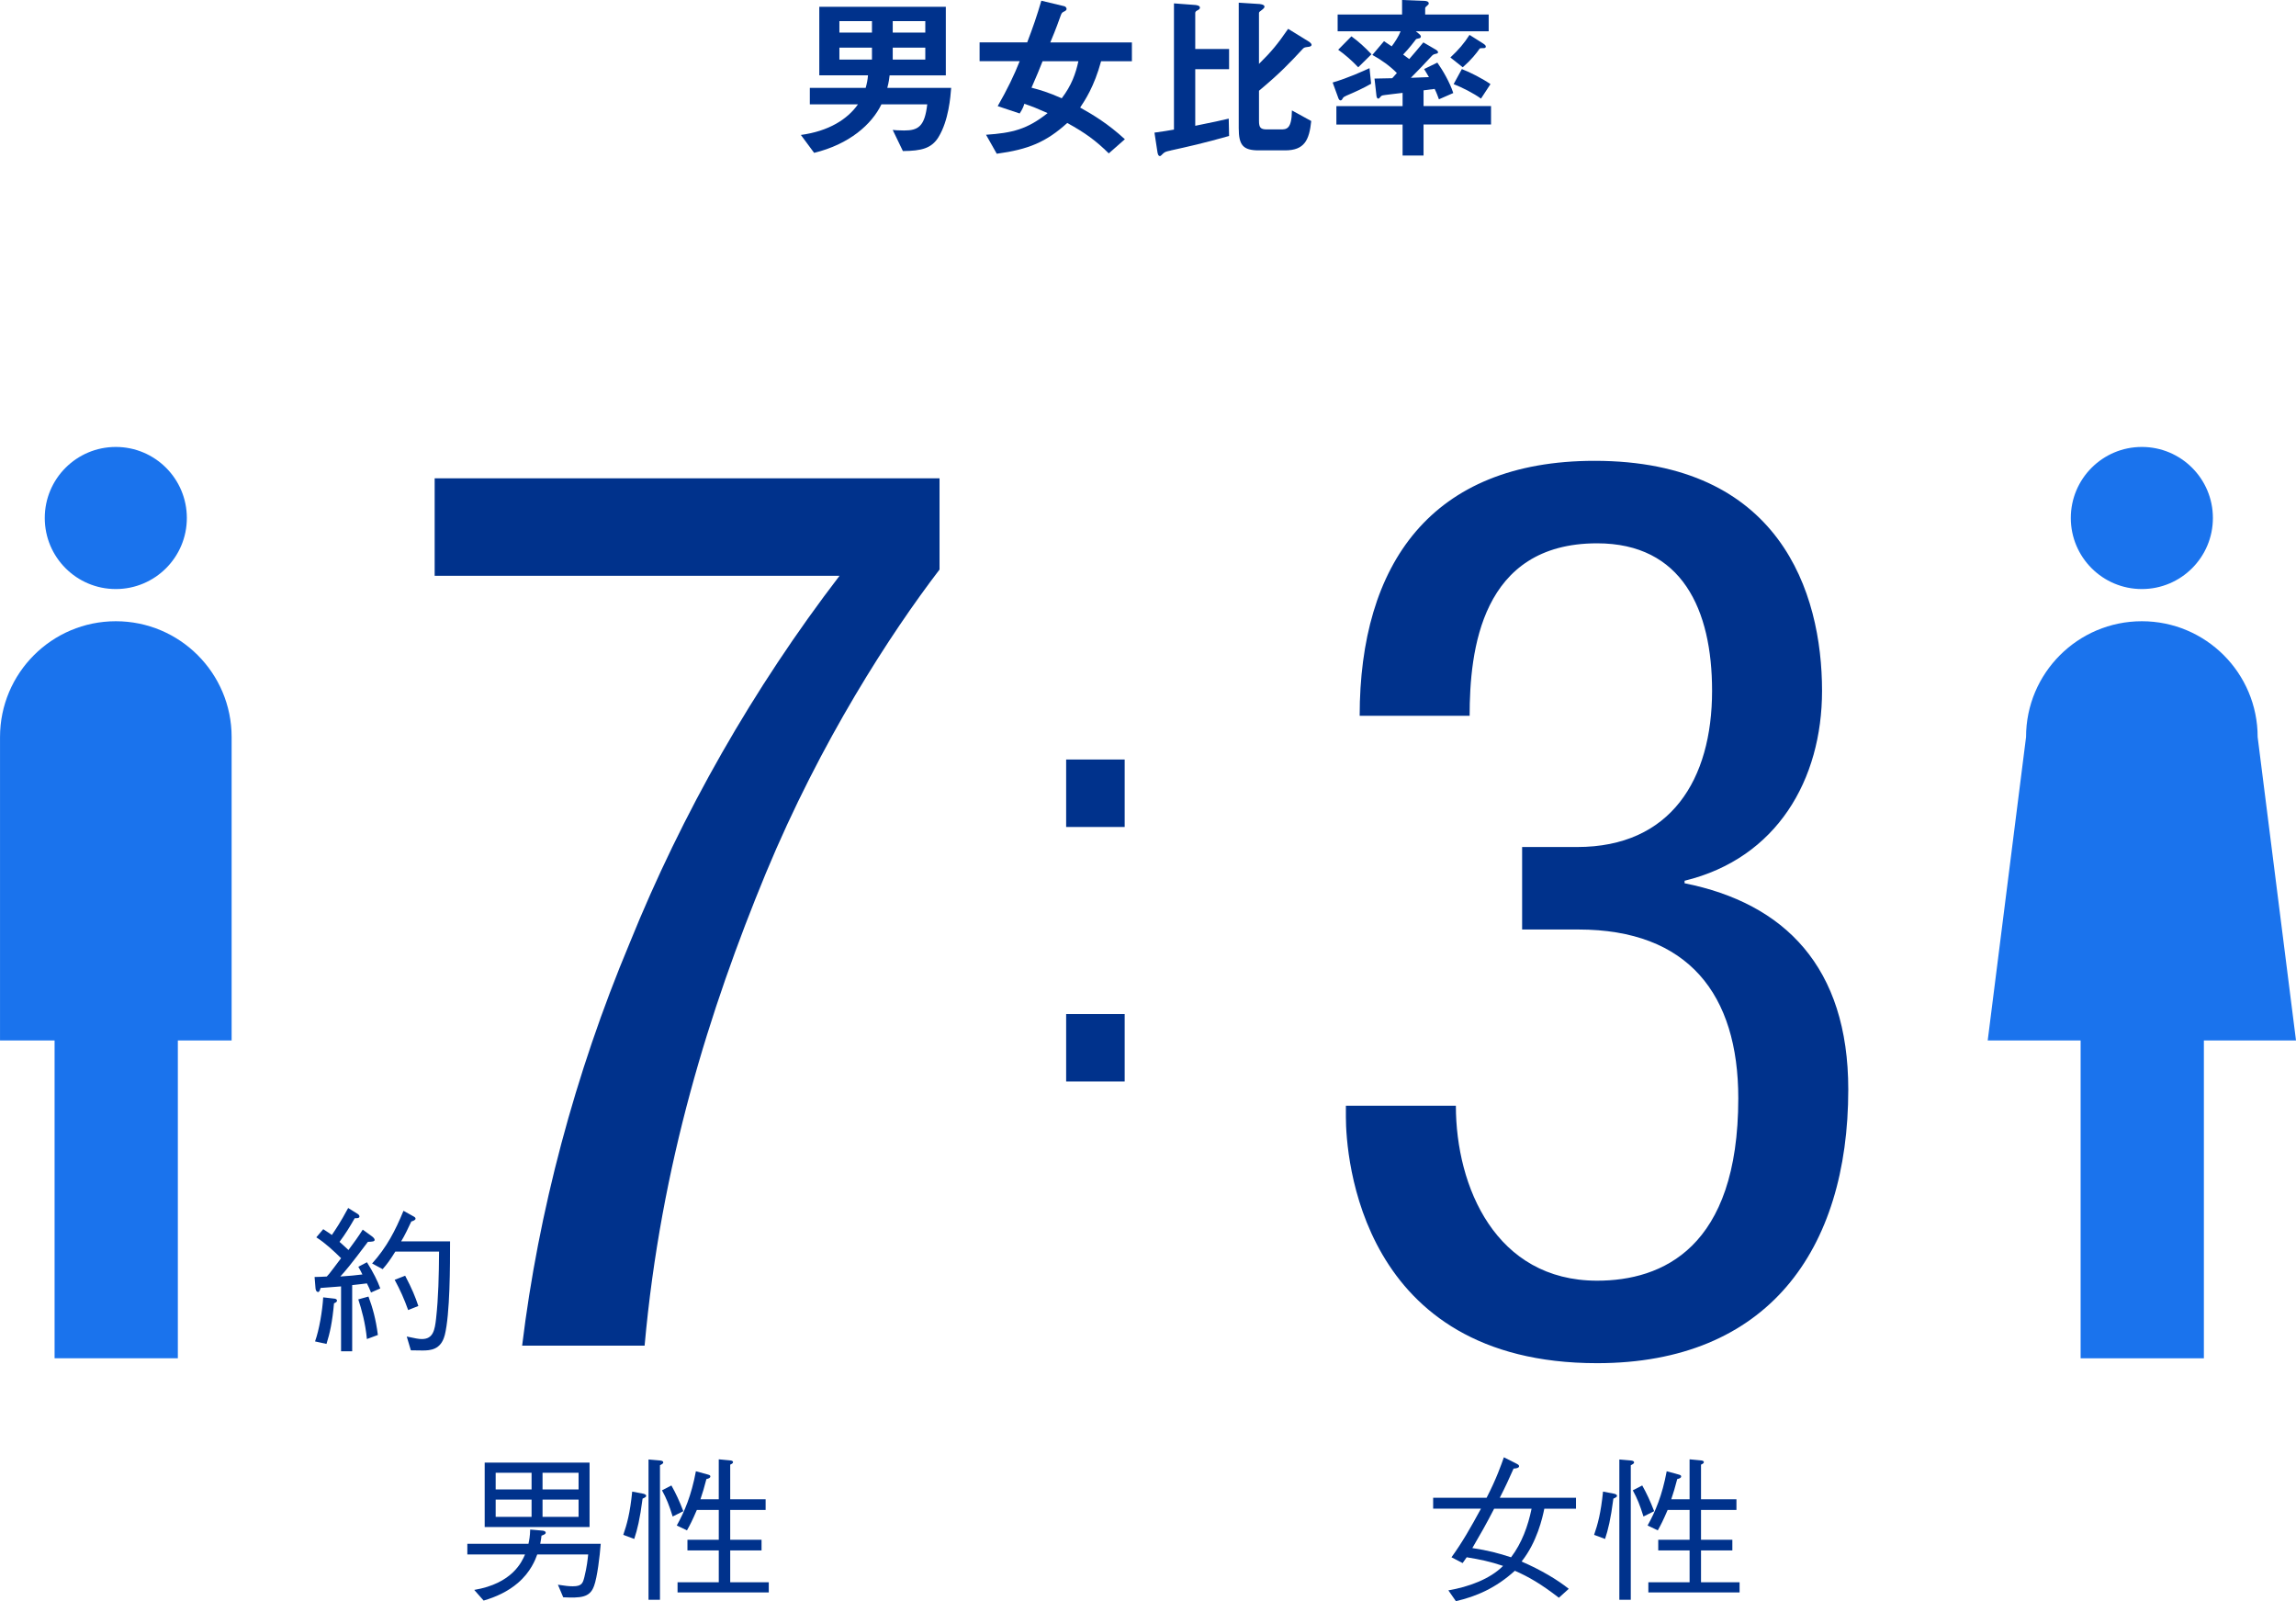 <?xml version="1.0" encoding="UTF-8"?>
<svg id="_レイヤー_1" data-name="レイヤー 1" xmlns="http://www.w3.org/2000/svg" viewBox="0 0 102.582 71.529">
  <defs>
    <style>
      .cls-1 {
        fill: #00328c;
      }

      .cls-1, .cls-2 {
        stroke-width: 0px;
      }

      .cls-2 {
        fill: #1a73ed;
      }
    </style>
  </defs>
  <path class="cls-1" d="M16.576,57.738c-.063-.161-.098-.238-.183-.406-.076.014-.427.049-.658.077v2.956h-.497v-2.899c-.126.007-.574.049-.917.07-.015.056-.042.182-.112.182-.021,0-.099-.021-.112-.168l-.042-.504c.119,0,.441-.014.546-.021.085-.091.119-.126.337-.42.056-.077.203-.267.301-.399-.343-.336-.7-.672-1.106-.932l.309-.364c.146.091.314.21.385.259.147-.217.371-.539.729-1.205l.427.266c.057.035.077.084.077.112,0,.091-.146.077-.21.077-.238.414-.406.687-.68,1.058.063.056.344.308.399.364.225-.301.463-.63.638-.911l.413.301c.056.042.119.105.119.154,0,.077-.099.084-.302.091-.798,1.064-1.015,1.31-1.232,1.548.371-.021.7-.056.987-.091-.069-.147-.104-.203-.182-.343l.385-.203c.302.49.463.812.596,1.169l-.413.182ZM14.923,58.222c-.077.848-.182,1.324-.336,1.814l-.511-.112c.188-.525.329-1.373.364-1.968l.49.056c.027,0,.126.014.126.091,0,.063-.084.098-.134.119ZM16.393,59.818c-.069-.721-.237-1.324-.385-1.772l.455-.126c.183.49.329,1.001.42,1.716l-.49.182ZM19.868,59.65c-.168.651-.645.679-.988.679-.084,0-.448-.007-.524-.007l-.183-.616c.399.084.519.112.68.112.504,0,.574-.413.63-.91.105-.938.126-1.933.134-2.998h-1.954c-.225.364-.379.575-.567.785l-.47-.252c.651-.729,1.029-1.45,1.401-2.354l.44.245c.057.028.099.063.099.105,0,.077-.161.119-.189.126-.133.28-.287.617-.455.89h2.186c0,1.058,0,3.243-.238,4.195ZM18.236,58.523c-.183-.511-.351-.883-.603-1.352l.469-.182c.309.588.456.953.589,1.352l-.455.182Z"/>
  <g>
    <path class="cls-1" d="M41.932,6.124c-.312.504-.752.616-1.592.624l-.455-.943c.079.008.264.024.512.024.631,0,.919-.185,1.031-1.168h-2.047c-.432.896-1.432,1.783-3.007,2.167l-.592-.8c1.239-.168,2.079-.695,2.551-1.367h-2.151v-.735h2.495c.056-.2.088-.36.104-.56h-2.176V.304h5.653v3.062h-2.511c-.016.128-.031.287-.104.56h2.854c-.031.399-.111,1.455-.566,2.198ZM38.958.943h-1.455v.512h1.455v-.512ZM38.958,2.127h-1.455v.535h1.455v-.535ZM41.341.943h-1.455v.512h1.455v-.512ZM41.341,2.127h-1.455v.535h1.455v-.535Z"/>
    <path class="cls-1" d="M49.196,2.734c-.312,1.144-.72,1.743-.936,2.071.584.327,1.239.719,1.998,1.415l-.719.632c-.584-.576-1.048-.912-1.855-1.359-.943.855-1.734,1.183-3.15,1.375l-.479-.848c1.167-.08,1.839-.24,2.751-.968-.448-.199-.68-.296-1.04-.415-.032.104-.063.207-.208.432l-.982-.328c.423-.735.743-1.399.982-2.007h-1.791v-.84h2.127c.256-.671.432-1.175.632-1.862l1.031.247c.048.009.097.072.097.12,0,.024-.017.064-.072.096-.137.064-.145.072-.2.225-.239.671-.352.919-.456,1.175h3.646v.84h-1.375ZM46.581,2.734c-.16.407-.256.64-.495,1.184.399.104.728.199,1.351.472.44-.576.624-1.104.744-1.655h-1.6Z"/>
    <path class="cls-1" d="M52.308,6.724c-.2.04-.265.064-.336.129q-.112.119-.144.119c-.08,0-.104-.096-.12-.208l-.128-.839c.32-.04.687-.104.871-.136V.151l.96.072c.056.008.2.024.2.12,0,.056-.049.088-.112.12-.063.031-.097.063-.097.119v1.607h1.512v.903h-1.512v2.527c.84-.168,1.12-.232,1.496-.32l.016.775c-1.127.32-1.814.472-2.606.647ZM58.44,2.095c-.176.023-.184.032-.264.12-.543.583-.959,1.031-1.926,1.839v1.352c0,.287.071.375.344.375h.623c.256,0,.496,0,.504-.848l.863.473c-.088.855-.304,1.311-1.168,1.311h-1.175c-.704,0-.896-.231-.896-.991V.12l.88.056c.04,0,.271.016.271.12,0,.048-.048.088-.071.111-.168.128-.176.128-.176.185v2.263c.559-.552.831-.88,1.303-1.567l.92.567c.031.017.127.088.127.145,0,.071-.088.088-.16.096Z"/>
    <path class="cls-1" d="M60.149,4.277c-.088.04-.121.056-.16.12-.024.048-.049.088-.096.088-.064,0-.097-.096-.104-.12l-.248-.68c.688-.199,1.367-.512,1.647-.64l.072.696c-.36.207-.736.375-1.111.535ZM63.602,5.564v1.384h-.936v-1.384h-2.958v-.823h2.958v-.592c-.056.008-.695.08-.791.096-.08.009-.128.017-.168.049-.08.096-.096.111-.128.111-.056,0-.072-.072-.08-.12l-.088-.775c.495-.008.552-.008.792-.016.039-.048.08-.08.207-.232-.295-.304-.719-.607-1.095-.808l.52-.615c.063.04.184.12.344.231.136-.176.312-.447.399-.671h-2.814v-.752h2.879v-.647l1.008.04c.063,0,.184.023.184.111,0,.04-.024.064-.049.08-.071.064-.111.096-.111.136v.28h2.838v.752h-3.254l.12.096c.024.016.104.08.104.136,0,.064-.057.08-.112.088-.088.017-.104.024-.128.064-.264.352-.504.607-.552.655.056.04.208.152.272.2.168-.192.407-.472.631-.744l.576.336c.023.017.08.056.08.104,0,.048-.041.056-.072.063-.128.032-.145.032-.232.128-.295.32-.6.64-.911.951.208-.008.487-.016.808-.031-.12-.208-.152-.256-.216-.36l.592-.288c.239.336.56.888.712,1.359l-.641.28c-.047-.128-.104-.288-.191-.464-.168.024-.336.04-.496.064v.703h3.015v.823h-3.015ZM60.684,3.006c-.296-.312-.6-.575-.896-.783l.592-.6c.327.239.591.479.896.8l-.592.583ZM66.265,2.15c-.04,0-.136,0-.152.017-.151.216-.368.495-.759.839l-.553-.439c.368-.344.616-.632.855-1.008l.608.384c.088.057.12.097.12.137,0,.056-.041.071-.12.071ZM66.169,4.405c-.319-.231-.831-.496-1.223-.647l.367-.672c.36.136.936.432,1.279.672l-.424.647Z"/>
  </g>
  <path class="cls-1" d="M68.007,37.838h2.456c4.188,0,6.03-3.015,6.03-6.979,0-3.629-1.34-6.588-5.137-6.588-5.192,0-5.695,4.802-5.695,7.705h-4.913c0-6.756,3.183-11.39,10.497-11.39,8.263,0,10.161,5.862,10.161,10.273,0,3.964-2.01,7.481-6.142,8.486v.112c4.467.893,7.314,3.741,7.314,9.212,0,7.202-3.63,12.227-11.223,12.227-10.608,0-11.223-9.268-11.223-10.999v-.502h4.914c0,3.629,1.786,7.816,6.309,7.816,2.903,0,6.309-1.452,6.309-8.151,0-4.634-2.232-7.537-7.146-7.537h-2.512v-3.685Z"/>
  <path class="cls-1" d="M19.42,21.367h22.557v4.076c-2.178,2.847-5.305,7.649-7.761,13.567-2.513,6.086-4.69,13.009-5.416,21.104h-5.472c.727-5.974,2.346-12.116,4.802-17.978,2.345-5.806,5.527-11.39,9.38-16.415h-18.09v-4.355Z"/>
  <g>
    <g>
      <rect class="cls-2" x="92.959" y="45.424" width="5.507" height="15.254"/>
      <circle class="cls-2" cx="95.695" cy="23.14" r="3.174"/>
    </g>
    <path class="cls-2" d="M102.582,46.479h-13.774l1.713-13.553c0-2.858,2.317-5.174,5.174-5.174h0c2.858,0,5.174,2.317,5.174,5.174l1.713,13.553Z"/>
  </g>
  <g>
    <path class="cls-1" d="M26.537,70.856c-.182.519-.609.533-1.373.498l-.237-.561c.329.049.476.07.665.07.413,0,.448-.147.519-.42.111-.448.146-.784.168-1.001h-2.276c-.084.231-.287.777-.868,1.275-.441.378-.974.623-1.527.784l-.42-.476c1.702-.287,2.129-1.254,2.269-1.583h-2.577v-.476h2.731c.035-.168.07-.336.077-.638l.561.049c.062.007.133.035.133.091s-.056.084-.188.133c-.015.098-.021.203-.057.364h2.703c-.042.546-.153,1.492-.301,1.891ZM21.655,68.216v-2.878h4.686v2.878h-4.686ZM23.75,65.793h-1.604v.742h1.604v-.742ZM23.75,66.991h-1.604v.771h1.604v-.771ZM25.85,65.793h-1.61v.742h1.61v-.742ZM25.85,66.991h-1.61v.771h1.61v-.771Z"/>
    <path class="cls-1" d="M27.847,68.566c.161-.469.302-.959.399-1.933l.477.091c.035.007.146.028.146.098,0,.028,0,.056-.16.126-.119.924-.238,1.394-.372,1.8l-.49-.182ZM28.975,65.198l.49.042c.056.007.168.014.168.091,0,.056-.084.091-.146.126v6.009h-.512v-6.268ZM29.998,66.36c.203.364.351.679.532,1.148l-.476.238c-.154-.498-.28-.812-.477-1.17l.42-.217ZM32.113,66.977v-1.786l.519.049c.035.007.119.014.119.077,0,.049-.042.07-.126.112v1.548h1.582v.476h-1.582v1.331h1.4v.476h-1.4v1.422h1.723v.455h-4.076v-.455h1.842v-1.422h-1.4v-.476h1.4v-1.331h-.98c-.203.469-.294.651-.441.911l-.455-.217c.343-.616.651-1.337.854-2.423l.511.14c.092.028.134.035.134.091,0,.077-.099.098-.176.119-.111.413-.153.574-.266.903h.819Z"/>
  </g>
  <g>
    <path class="cls-1" d="M64.031,67.397v-.49h2.389c.441-.854.658-1.485.771-1.807l.595.301c.028.014.085.049.085.098,0,.084-.169.105-.246.105-.175.399-.378.84-.616,1.303h3.404v.49h-1.415c-.084.413-.329,1.499-1.016,2.36.89.385,1.618.827,2.108,1.219l-.441.399c-.791-.609-1.338-.932-1.968-1.205-.848.771-1.723,1.148-2.634,1.358l-.336-.483c.903-.154,1.863-.504,2.444-1.093-.588-.196-1.022-.287-1.625-.385-.062.084-.147.21-.182.259l-.498-.259c.49-.679.848-1.31,1.317-2.171h-2.137ZM66.756,67.397c-.357.693-.609,1.134-.974,1.758.7.105,1.177.231,1.73.413.483-.637.756-1.394.917-2.171h-1.674Z"/>
    <path class="cls-1" d="M71.222,68.566c.161-.469.301-.959.399-1.933l.476.091c.035.007.147.028.147.098,0,.028,0,.056-.161.126-.119.924-.238,1.394-.371,1.8l-.49-.182ZM72.35,65.198l.49.042c.056.007.168.014.168.091,0,.056-.084.091-.147.126v6.009h-.511v-6.268ZM73.373,66.36c.203.364.35.679.532,1.148l-.477.238c-.154-.498-.28-.812-.477-1.17l.421-.217ZM75.488,66.977v-1.786l.518.049c.035.007.119.014.119.077,0,.049-.042.07-.126.112v1.548h1.583v.476h-1.583v1.331h1.4v.476h-1.4v1.422h1.723v.455h-4.076v-.455h1.843v-1.422h-1.401v-.476h1.401v-1.331h-.981c-.203.469-.294.651-.44.911l-.456-.217c.344-.616.651-1.337.854-2.423l.512.14c.091.028.133.035.133.091,0,.077-.098.098-.175.119-.112.413-.154.574-.267.903h.82Z"/>
  </g>
  <g>
    <path class="cls-2" d="M5.174,26.314c1.753,0,3.174-1.421,3.174-3.174s-1.421-3.174-3.174-3.174-3.174,1.421-3.174,3.174,1.421,3.174,3.174,3.174Z"/>
    <path class="cls-2" d="M10.349,32.926c0-2.858-2.317-5.174-5.174-5.174s-5.174,2.317-5.174,5.174v13.553h2.438v14.199h5.507v-14.199h2.403v-13.553Z"/>
  </g>
  <path class="cls-1" d="M47.634,33.929h2.615v3.014h-2.615v-3.014ZM47.634,45.3h2.615v3.013h-2.615v-3.013Z"/>
</svg>